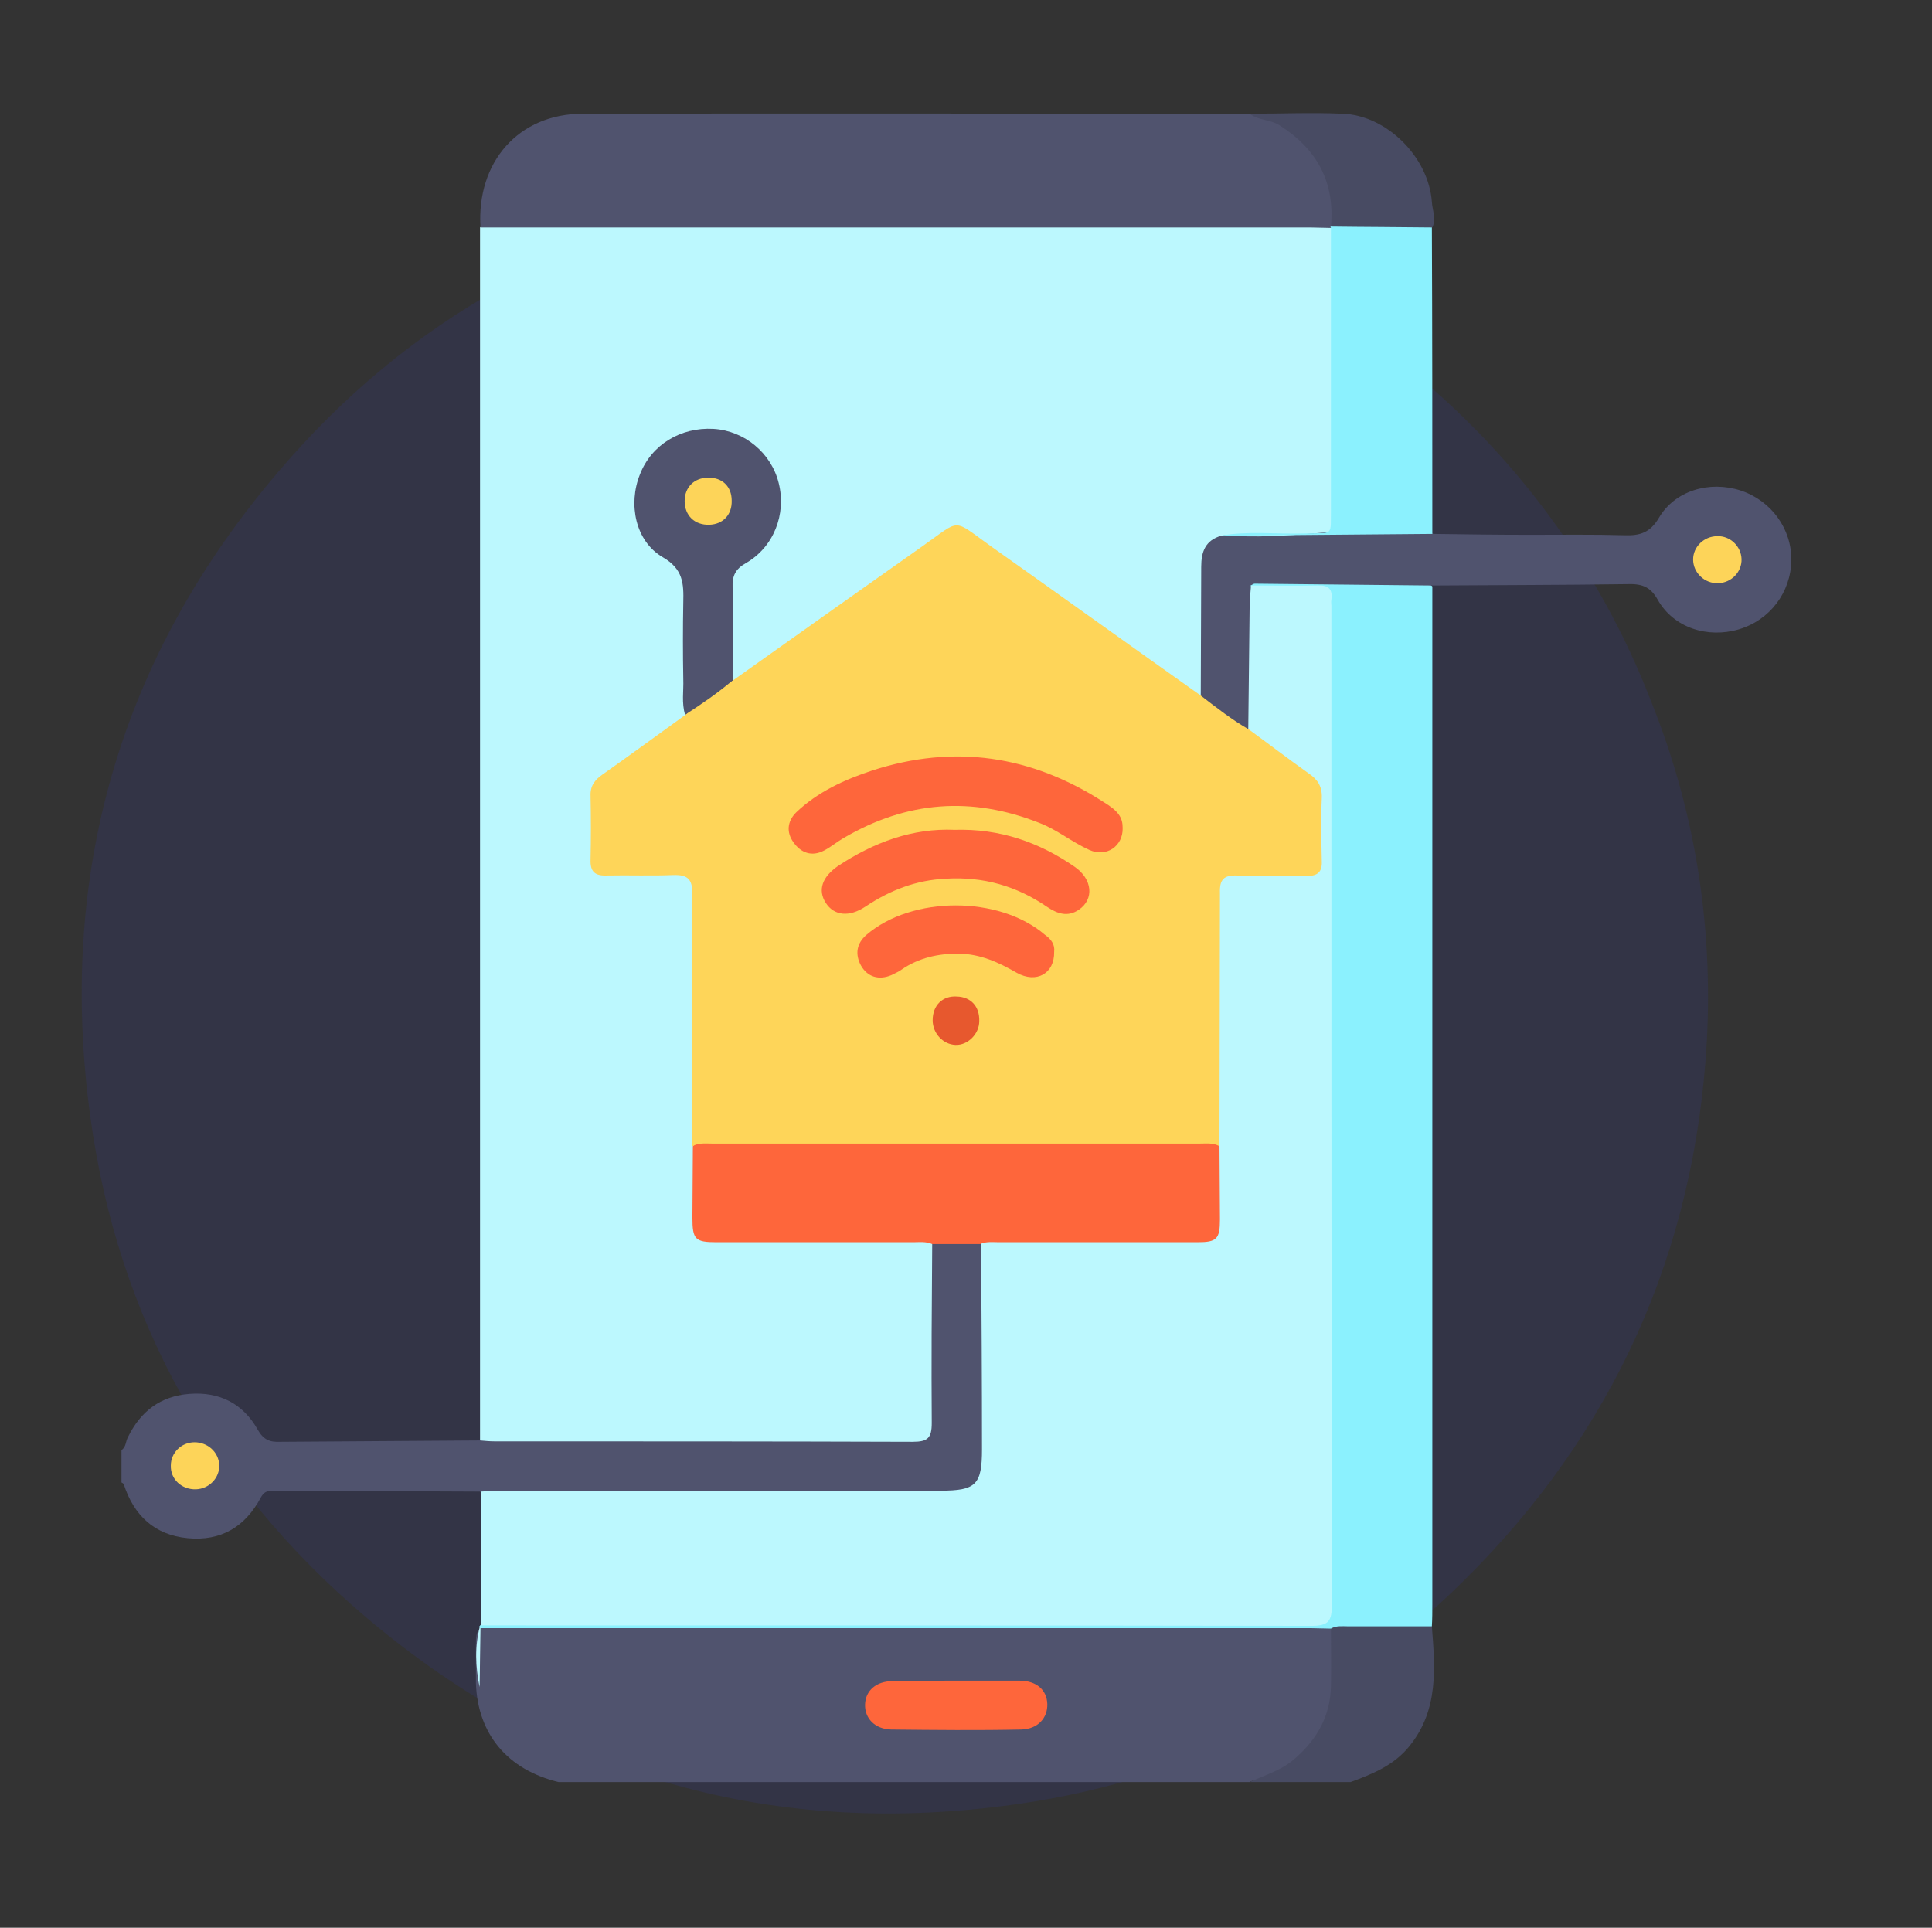 <?xml version="1.0" encoding="utf-8"?>
<!-- Generator: Adobe Illustrator 25.2.1, SVG Export Plug-In . SVG Version: 6.00 Build 0)  -->
<svg version="1.1" id="Layer_1" xmlns="http://www.w3.org/2000/svg" xmlns:xlink="http://www.w3.org/1999/xlink" x="0px" y="0px"
	 viewBox="0 0 423 422.1" style="enable-background:new 0 0 423 422.1;" xml:space="preserve">
<rect x="0" y="0" width="423" height="422.1" fill="#333333" stroke="none"/>
<style type="text/css">
	.st0{opacity:0.2;fill-rule:evenodd;clip-rule:evenodd;fill:#343B93;enable-background:new    ;}
	.st1{fill:#50536E;}
	.st2{fill:#484B63;}
	.st3{fill:#BCF8FE;}
	.st4{fill:#8BF1FE;}
	.st5{fill:#FE663B;}
	.st6{fill:#FDD459;}
	.st7{fill:#FED559;}
	.st8{fill:#E7582E;}
</style>
<path class="st0" d="M361.4,153.3c-18.2-46.9-56.1-84-103.6-101.2c-27.9-10.6-57.5-13.6-88.9-8.9c-43.1,6.5-79.4,26.6-107.8,59.9
	c-35,40.9-48.6,88.6-41.3,141.6c6,43.8,26.4,80.6,60.2,109.3c41.6,35.3,89.8,48.8,143.6,40.9c37.4-5.5,69.9-22.1,96.8-48.7
	c32.9-32.5,50.7-72.1,53.3-118.2C375.1,201.8,370.9,176.9,361.4,153.3z"/>
<g>
	<path class="st1" d="M273.6,390.2c-50.4,0-100.9,0-151.3,0c-11.2-2.7-17.7-10.5-18.1-21.6c0-2.9,0-5.8,0-8.7c0-1.3,0-2.6,1.1-3.6
		c1.4-0.9,3-0.6,4.5-0.6c59,0,118,0,177,0c1.3,0,2.6-0.1,3.9,0.3c1.8,0.8,1.7,2.4,1.7,3.9c0.1,3.1,0.1,6.2,0,9.3
		c-0.2,10.5-7.5,19-17.9,20.7C274.2,389.9,273.9,390,273.6,390.2z"/>
	<path class="st1" d="M105.1,326.6c-15.2-0.1-30.4-0.1-45.5-0.2c-1.2,0-1.9,0.4-2.5,1.5c-3.4,6.4-8.7,9.6-16,8.9
		c-7.3-0.7-11.8-5-14-11.8c-0.1-0.2-0.3-0.3-0.5-0.4c0-2.4,0-4.8,0-7.1c1-0.6,0.9-1.9,1.4-2.8c2.8-5.7,7.1-9,13.5-9.5
		c6.5-0.5,11.7,2.1,14.9,7.8c1.3,2.3,2.7,2.8,5,2.7c14.6-0.1,29.2-0.2,43.7-0.3c1.8-1.6,4-1.2,6.1-1.2c28.3,0,56.6,0,84.9,0
		c6.4,0,6.4,0,6.4-6.2c0-10,0-20,0-30c0-1.9-0.2-3.8,0.9-5.5c3.9-1.7,7.9-1.6,11.8-0.1c1.2,1.6,1,3.4,1,5.2c0,13,0,25.9,0,38.9
		c0,1.5-0.1,3.1-0.4,4.6c-0.7,3.7-2.8,5.9-6.6,6.6c-1.8,0.3-3.5,0.4-5.3,0.4c-31,0-62.1,0-93.1,0
		C108.9,327.8,106.8,328.2,105.1,326.6z"/>
	<path class="st2" d="M273.6,390.2c3.5-1.6,7.2-2.6,10.2-5.4c4.7-4.2,7.4-9.1,7.6-15.4c0.1-4.3,0-8.6,0-12.8c0.6-1.4,2-1.7,3.3-1.7
		c5.3-0.2,10.7-0.2,16,0c1.1,0,2.1,0.3,2.8,1.2c0.7,9.1,1.5,18.2-4.8,26.1c-3.4,4.3-8.1,6.2-13,8
		C288.3,390.2,280.9,390.2,273.6,390.2z"/>
	<path class="st3" d="M204.1,272.4c-0.1,13.1-0.2,26.1-0.1,39.2c0,3.3-0.9,4.1-4.2,4.1c-30.5-0.1-61-0.1-91.5-0.1
		c-1.1,0-2.1-0.1-3.2-0.2c0-88.5,0-177.1,0-265.6c2-1.6,4.3-1.1,6.5-1.1c48.2,0,96.5,0,144.7,0c9.9,0,19.7,0,29.6,0
		c1.9,0,3.8-0.2,5.5,1c1.3,1.5,1.1,3.3,1.1,5.1c0,19.1,0,38.2,0,57.3c0,5.3-0.7,5.8-6,6c-6.3,0.2-12.5-0.6-18.8,0.5
		c-3.2,1-3.9,3.6-3.9,6.5c0,7.2,0,14.5,0,21.7c0,1.7,0.1,3.3-0.3,4.9c-1.4,2.6-2.9,0.6-4-0.2c-7.9-5.8-15.8-11.3-23.8-17
		c-7.7-5.5-15.5-11-23.2-16.6c-2.4-1.7-4.3-1.7-6.7,0c-12.8,9.1-25.5,18.3-38.3,27.4c-1.5,1.1-3.1,2.2-4.7,3.2
		c-0.8,0.5-1.8,1.5-2.7,0.1c-0.9-7.3-0.4-14.7-0.3-22c0-2,1.6-3,3.1-4.1c4.6-3.2,7-7.6,6.7-13.3c-0.3-6.4-4.3-11.8-10.3-13.5
		c-6.6-1.9-13.3,0.5-16.9,6c-3.3,5-3,12.8,0.8,17.4c0.8,0.9,1.5,1.9,2.5,2.5c3.8,2,4.6,5.2,4.5,9.2c-0.2,8.7-0.1,17.3,0,26
		c-0.5,1.6-1.9,2.4-3.1,3.3c-4.5,3.3-9.1,6.5-13.6,9.7c-2.1,1.5-3.2,3.3-3.2,6c0.1,3.8,0,7.6,0,11.4c0,2.6,1.2,3.6,3.7,3.6
		c4.3,0,8.6,0,12.8,0c4.8,0.1,5.6,0.8,5.6,5.7c0.1,18.3,0,36.6,0.1,54.9c0.1,4.8,0,9.5,0,14.3c0.1,4.3,0.7,5,5,5
		c13.7,0.1,27.3,0,41,0.1C200.6,270.6,202.8,270.1,204.1,272.4z"/>
	<path class="st4" d="M313.5,356.1c-6.1,0-12.2,0-18.3,0c-1.3,0-2.6-0.2-3.8,0.5c-1.5,0-3.1-0.1-4.6-0.1c-60.5,0-121.1,0-181.6,0
		c-0.2-0.1-0.3-0.2-0.3-0.3c0.1-0.1,0.1-0.2,0.2-0.2l0-0.1c2.1-1.7,4.6-1.1,6.9-1.1c56.9,0,113.9,0,170.8,0c1.4,0,2.9,0,4.3,0
		c2,0,3.1-0.9,3.1-3c0-1.3,0-2.6,0-3.9c0-47.1-0.1-94.1,0-141.2c0-23.4-0.1-46.8,0-70.2c0-1.3,0-2.6-0.1-3.9c0-2.1-1.1-3-3.1-3
		c-3,0-5.9,0-8.9,0c-1.5,0-3.1,0.1-4.4-0.9c0-2.5,2-1.9,3.3-2c4.1-0.2,8.3-0.4,12.4,0c6.4,0.7,12.8,0.5,19.1,0.6
		c1.7,0,3.6-0.3,5.1,1.1c0,74.3,0,148.7,0,223C313.6,352.8,313.6,354.5,313.5,356.1z"/>
	<path class="st1" d="M291.5,49.9c-1.5,0-3.1-0.1-4.6-0.1c-60.6,0-121.2,0-181.7,0c-0.9-14.4,8.4-24.9,22.4-24.9
		c48.3-0.1,96.7,0,145,0c0.4,0,0.7,0.1,1.1,0.1c12.5,2.3,19.8,11.9,18.5,24.1C292,49.3,291.8,49.6,291.5,49.9z"/>
	<path class="st1" d="M313.6,128.2c-13-0.1-25.9-0.3-38.9-0.4c-0.3,0-0.6,0.3-0.9,0.4c0.5,0.7,0.8,1.5,0.8,2.3
		c0,9.4,0.5,18.7-0.2,28.1c-0.4,1.3-1.4,1.9-2.4,1.2c-3.3-2.2-7.3-3.6-9.1-7.5c0-9.4,0.1-18.8,0.1-28.2c0-3.3,0.9-5.8,4.4-6.8
		c0.2,0,0.5-0.1,0.7-0.1c13.5,1.1,26.8-1.8,40.3-1.5c1.9,0,3.8-0.2,5.4,1.2c7,0.1,14,0.2,21,0.2c7,0,14-0.1,21,0.1
		c3.3,0.1,5.5-0.6,7.4-3.8c3.5-6,11.1-8.2,17.9-6c6.7,2.2,11.2,8.4,11.1,15.3c-0.1,7-4.7,13.1-11.5,15.1c-6.8,2-14.2-0.3-17.7-6.4
		c-1.7-3.1-3.7-3.6-6.8-3.5C341.9,128.1,327.8,128.1,313.6,128.2z"/>
	<path class="st4" d="M313.6,116.9c-15.5,0.1-30.9,0.3-46.4,0.4c6.1-1.1,12.3-0.3,18.4-0.5c6.6-0.2,5.7,0.8,5.8-5.6
		c0-20.4,0-40.9,0-61.3c0,0-0.1-0.3-0.1-0.3c0.9-0.7,1.9-0.9,3-1c5.4-0.1,10.9-0.1,16.3,0c1.1,0,2.1,0.2,2.9,1.1
		C313.6,72.1,313.6,94.5,313.6,116.9z"/>
	<path class="st2" d="M313.6,49.8c-7.4-0.1-14.8-0.1-22.2-0.2c0.9-9.8-3.1-17-11.3-22.2c-2.1-1.3-4.6-1-6.5-2.5
		c6.8,0,13.6-0.3,20.3,0c9.7,0.3,18.9,9.5,19.6,19.3C313.6,46,314.5,47.9,313.6,49.8z"/>
	<path class="st5" d="M209.3,368c4.6,0,9.3,0,13.9,0c3.7,0,6,2,6.1,5.1c0.1,3.1-2.1,5.5-5.7,5.6c-9.5,0.2-19,0.1-28.5,0
		c-3.6-0.1-5.8-2.5-5.7-5.5c0.1-3,2.4-5.1,6.1-5.1C200.1,368,204.7,368,209.3,368z"/>
	<path class="st3" d="M105.1,356c0,0.2,0.1,0.3,0.1,0.5c-0.1,4.3-0.1,8.6-0.2,12.9C104.1,364.9,103.9,360.5,105.1,356z"/>
	<path class="st3" d="M273.3,159.7c0.1-9,0.2-18,0.3-26.9c0-1.5,0.2-3,0.3-4.6c4.9,0,9.8,0.1,14.6,0c2.4-0.1,3.3,0.8,3,3.1
		c-0.1,0.5,0,1,0,1.4c0,72.9,0,145.8,0.1,218.7c0,3.4-0.6,4.6-4.4,4.6c-60.6-0.1-121.3-0.1-181.9-0.1c0-9.8,0-19.6,0-29.3
		c1.4-0.1,2.8-0.2,4.3-0.2c32.1,0,64.2,0,96.3,0c7.8,0,9.1-1.3,9.1-9.1c0-15-0.1-29.9-0.2-44.9c1.3-2.2,3.5-1.7,5.4-1.7
		c12.7-0.1,25.4,0,38.2,0c1.2,0,2.4,0,3.6,0c3.5-0.2,4.2-0.8,4.3-4.3c0.1-5,0-10,0.1-15c0.1-16.5,0-33,0-49.5c0-1.8,0-3.6,0-5.3
		c0.1-4.9,0.8-5.6,5.6-5.7c4-0.1,8.1,0,12.1,0c3.9-0.1,4.3-0.5,4.4-4.3c0.1-2-0.2-4.1,0.1-6.1c1-6.2-1.5-10.5-7-13.3
		c-2-1-3.7-2.6-5.5-3.9C274.6,162.2,273.3,161.4,273.3,159.7z"/>
	<path class="st5" d="M267,251c0,5.3,0.1,10.7,0.1,16c0,4.3-0.7,5-4.9,5c-14.5,0-28.9,0-43.4,0c-1.4,0-2.9-0.2-4.2,0.4
		c-3.5,0-7,0-10.5,0c-1.4-0.6-2.8-0.4-4.2-0.4c-14.3,0-28.7,0-43,0c-4.7,0-5.3-0.6-5.3-5.4c0-5.2,0.1-10.4,0.1-15.6
		c1.4-2.3,3.7-1.8,5.8-1.8c14.6-0.1,29.2,0,43.8,0c20,0,39.9,0,59.9,0C263.3,249.2,265.6,248.7,267,251z"/>
	<path class="st6" d="M48,320.8c0.1,2.8-2.2,5.2-5.1,5.3c-3.1,0.1-5.6-2.2-5.5-5.2c0-2.8,2.3-5.1,5.2-5.1
		C45.5,315.8,47.9,318,48,320.8z"/>
	<path class="st7" d="M267,251c-1.3-0.8-2.8-0.6-4.2-0.6c-35.7,0-71.3,0-107,0c-1.4,0-2.9-0.2-4.2,0.6c0-18.4-0.1-36.8,0-55.2
		c0-3.3-1-4.3-4.2-4.2c-4.9,0.2-9.7,0-14.6,0.1c-2.6,0.1-3.6-0.9-3.5-3.5c0.1-4.6,0.1-9.3,0-13.9c-0.1-2.2,0.9-3.5,2.6-4.7
		c6.1-4.3,12.1-8.7,18.2-13.1c2.8-3.5,6.5-5.7,10.5-7.6c13.8-9.8,27.6-19.6,41.5-29.4c8.4-5.9,6.3-6,14.7,0
		c15.4,10.9,30.7,21.9,46.1,32.8c3.4,2.6,6.8,5.3,10.5,7.4c4.4,3.2,8.7,6.5,13.2,9.7c1.9,1.3,2.9,2.8,2.8,5.3
		c-0.2,4.6-0.1,9.3,0,13.9c0.1,2.3-0.9,3.2-3.2,3.2c-5.1-0.1-10.2,0.1-15.3-0.1c-2.9-0.1-3.9,0.8-3.8,3.8
		C267.1,213.9,267,232.5,267,251z"/>
	<path class="st1" d="M160.5,148.9c-3.3,2.8-6.8,5.2-10.5,7.6c-0.8-2.6-0.3-5.2-0.4-7.8c-0.1-5.6-0.1-11.2,0-16.8
		c0.1-4.1,0-7.3-4.5-9.9c-6-3.5-7.6-11.6-5-18.1c2.5-6.5,8.9-10.4,16.1-10c6.8,0.4,12.7,5.3,14.3,11.9c1.7,6.8-1.1,14-7.2,17.5
		c-2.3,1.3-3,2.8-2.9,5.3C160.6,135.3,160.5,142.1,160.5,148.9z"/>
	<path class="st6" d="M381.3,122.4c0.1,2.8-2.2,5.2-5.1,5.3c-3,0.1-5.5-2.3-5.5-5.2c0-2.8,2.4-5.1,5.3-5.1
		C378.8,117.3,381.2,119.6,381.3,122.4z"/>
	<path class="st5" d="M245.8,181.3c0.1,4-3.6,6.5-7.3,4.8c-3.8-1.7-7-4.4-10.9-5.9c-14.9-5.9-29.1-4.8-42.9,3.3
		c-1.4,0.8-2.7,1.9-4.2,2.7c-2.8,1.5-5.2,0.5-6.8-1.8c-1.5-2.1-1.4-4.5,0.6-6.5c4.7-4.5,10.6-7.2,16.7-9.2
		c17.9-5.8,34.8-3.3,50.6,6.9C244.9,177.6,245.8,179,245.8,181.3z"/>
	<path class="st5" d="M209,181.7c9.9-0.3,18.5,2.7,26.3,8.1c3.9,2.7,4.3,7.1,0.9,9.4c-2.5,1.7-4.8,0.8-6.9-0.6
		c-6.7-4.6-14-6.7-22.2-6.2c-6.5,0.3-12.2,2.5-17.6,6.1c-3.6,2.4-6.9,2-8.7-0.8c-1.8-2.8-0.8-5.7,2.7-8.1
		C191.4,184.4,199.8,181.3,209,181.7z"/>
	<path class="st5" d="M230.8,208.4c0.1,4.8-3.9,7-8.2,4.6c-4-2.3-7.9-4.1-12.7-4.2c-4.5,0-8.7,0.9-12.5,3.5
		c-0.7,0.5-1.4,0.8-2.2,1.2c-2.8,1.2-5.3,0.4-6.7-2.1c-1.3-2.4-1-4.8,1.2-6.7c10-8.6,29.1-8.6,39.1,0
		C230.1,205.6,231,206.8,230.8,208.4z"/>
	<path class="st8" d="M214.4,223.6c0,2.8-2.5,5.3-5.2,5.2c-2.7-0.1-5-2.5-5-5.4c0-3.3,2.2-5.4,5.3-5.2
		C212.6,218.3,214.5,220.4,214.4,223.6z"/>
	<path class="st6" d="M160.2,109.6c0.1,3.1-1.9,5.2-4.9,5.3c-3.2,0.1-5.4-2-5.4-5.2c0-3,2.1-5.1,5.1-5.1
		C158.1,104.5,160.2,106.5,160.2,109.6z"/>
</g>
</svg>
